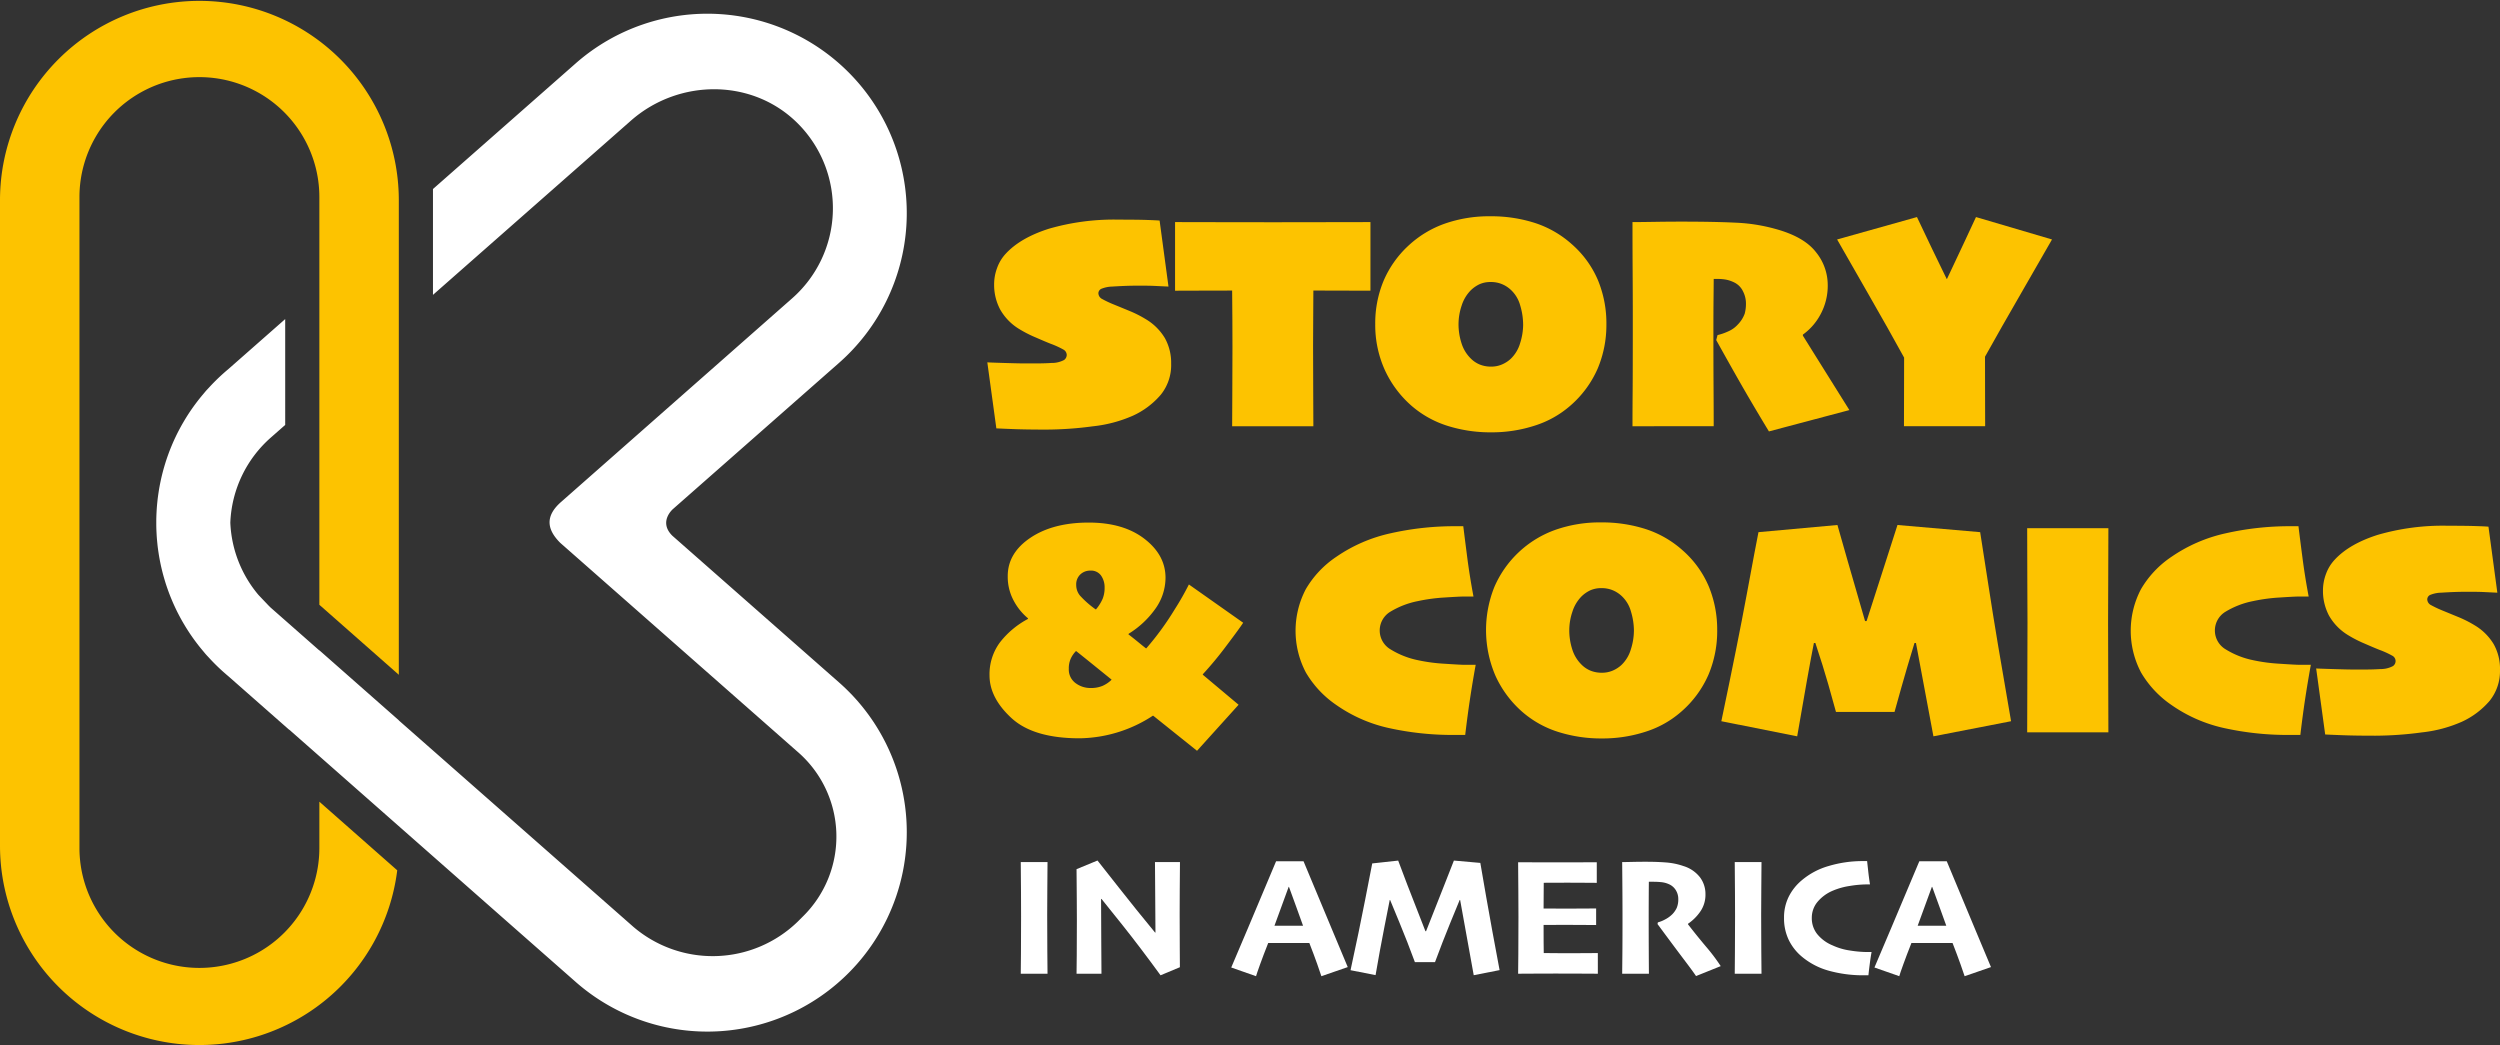 <svg xmlns="http://www.w3.org/2000/svg" xmlns:xlink="http://www.w3.org/1999/xlink" width="650" height="271.712" viewBox="0 0 650 271.712">
  <rect x="0" y="0" width="650" height="271.712" fill="#333333" stroke="none"/>
  <defs>
    <clipPath id="clip-path">
      <rect id="사각형_11409" data-name="사각형 11409" width="650" height="271.712" fill="none"/>
    </clipPath>
  </defs>
  <g id="그룹_7955" data-name="그룹 7955" style="isolation: isolate">
    <g id="그룹_7954" data-name="그룹 7954" clip-path="url(#clip-path)">
      <path id="패스_10990" data-name="패스 10990" d="M382.461,111.914a12.273,12.273,0,0,1-2.67,8.028,20.934,20.934,0,0,1-7.288,5.489,34.951,34.951,0,0,1-10.422,2.755,92.5,92.5,0,0,1-12.036.852q-5.106,0-8.284-.119t-4.749-.2l-2.348-17.166q.421.041,4.254.158t5.014.12h3.539c1.333,0,2.625-.039,3.884-.12a6.705,6.705,0,0,0,3.269-.771,1.672,1.672,0,0,0,.689-1.288,1.64,1.64,0,0,0-.884-1.428,22.515,22.515,0,0,0-3.307-1.506q-1.309-.514-3.9-1.646a31.087,31.087,0,0,1-4.1-2.08,14.034,14.034,0,0,1-5.112-5.174,13.613,13.613,0,0,1-1.577-6.521,12.187,12.187,0,0,1,.809-4.38,10.778,10.778,0,0,1,2.228-3.627q3.809-4.123,11.227-6.482a60.7,60.7,0,0,1,18.189-2.359q4.73,0,7.153.08c1.61.053,2.753.106,3.419.158l2.311,17.165q-1.775-.08-3.363-.159t-3.981-.079q-2.157,0-3.749.059c-1.067.04-2.239.1-3.524.179a7.99,7.99,0,0,0-2.73.536,1.307,1.307,0,0,0-.88,1.209,1.742,1.742,0,0,0,1.015,1.506,27.971,27.971,0,0,0,3.134,1.467q2.039.831,4.1,1.684a29.477,29.477,0,0,1,4.018,2.041,14.3,14.3,0,0,1,5.018,4.955,13.167,13.167,0,0,1,1.633,6.66" transform="translate(-77.961 -17.344)" fill="#fdc300"/>
      <path id="패스_10991" data-name="패스 10991" d="M449.1,93.117q-2.921,0-7.46-.02t-7.381-.02q0,3.686-.041,6.877t-.037,7.473q0,6.581.037,11.735t.041,9.2H413.142q0-3.727.041-8.186t.041-12.428q0-3.567-.022-7.136t-.06-7.531q-3.842,0-8.61.02t-6.232.02V75.279q1.691,0,10.018.02t15.553.021q5.808,0,14.1-.021t11.13-.02Z" transform="translate(-92.783 -17.537)" fill="#fdc300"/>
      <path id="패스_10992" data-name="패스 10992" d="M526.251,101.381a29.146,29.146,0,0,1-2.288,11.575,27.052,27.052,0,0,1-7.13,9.634,25.858,25.858,0,0,1-9.156,5.133,36.189,36.189,0,0,1-11.418,1.764,36.948,36.948,0,0,1-11.306-1.685,26.308,26.308,0,0,1-9.269-5.133,27.61,27.61,0,0,1-7.108-9.534,28.39,28.39,0,0,1-2.427-11.753,28.677,28.677,0,0,1,2.157-11.258,26.78,26.78,0,0,1,6.5-9.2,27.106,27.106,0,0,1,9.344-5.669,34.822,34.822,0,0,1,11.961-1.943A37.048,37.048,0,0,1,507.7,75.059a26.766,26.766,0,0,1,9.553,5.51,25.885,25.885,0,0,1,6.808,9.375,29.42,29.42,0,0,1,2.191,11.437m-21.649.139a17.575,17.575,0,0,0-.786-5.1,8.547,8.547,0,0,0-2.6-4.15,7.6,7.6,0,0,0-2.15-1.33,7.47,7.47,0,0,0-2.925-.536,6.959,6.959,0,0,0-2.8.536,8.313,8.313,0,0,0-2.423,1.688,9.933,9.933,0,0,0-2.311,3.932,15.2,15.2,0,0,0-.805,4.8,16.106,16.106,0,0,0,.771,4.943,9.51,9.51,0,0,0,2.46,4.031,7.005,7.005,0,0,0,2.307,1.53,7.747,7.747,0,0,0,2.962.536,7.085,7.085,0,0,0,2.745-.536,7.952,7.952,0,0,0,2.329-1.49,9.2,9.2,0,0,0,2.442-4.07,16.084,16.084,0,0,0,.786-4.786" transform="translate(-108.587 -17.08)" fill="#fdc300"/>
      <path id="패스_10993" data-name="패스 10993" d="M609.743,124.121l-20.915,5.549q-2.269-3.726-5.164-8.661t-8.542-15.085l.345-1.307a13.4,13.4,0,0,0,2.67-.913,7.217,7.217,0,0,0,2.633-1.863,7.913,7.913,0,0,0,1.753-2.774,9.769,9.769,0,0,0,.33-2.657,6.923,6.923,0,0,0-.753-3.131,4.924,4.924,0,0,0-2.06-2.221,8.8,8.8,0,0,0-2.172-.812,11.119,11.119,0,0,0-2.322-.219h-1.079q0,.993-.041,4.857t-.037,9.811q0,7.849.037,13.36t.041,10.267H553.352q0-4.164.041-9.217t.041-19.246q0-4.716-.041-11.356t-.041-13.26q2.112,0,5.674-.06t6.752-.06q8.875,0,14.474.277a45.411,45.411,0,0,1,10.287,1.627q7.381,2.019,10.475,5.984a13.545,13.545,0,0,1,3.1,8.483,15.634,15.634,0,0,1-1.9,7.79,15.25,15.25,0,0,1-4.558,5.213v.276q2.3,3.688,4.543,7.275t7.546,12.072" transform="translate(-128.905 -17.501)" fill="#fdc300"/>
      <path id="패스_10994" data-name="패스 10994" d="M678.585,79.4q-1.7,3.014-7.52,13.082t-9.9,17.4q0,5.709.015,9.554t.022,8.523H640.095q0-3.726.015-7.433t.022-10.405q-3.887-7.1-9.347-16.61T622.711,79.4l20.762-5.827c1.416,2.96,2.726,5.735,3.962,8.325s2.487,5.18,3.767,7.77h.075q2.809-5.985,4.561-9.693t2.981-6.4Z" transform="translate(-145.063 -17.139)" fill="#fdc300"/>
      <path id="패스_10995" data-name="패스 10995" d="M400.171,224.5l-10.808,11.971-11.381-9.117h-.116a35.473,35.473,0,0,1-19.032,5.866q-12,0-17.706-5.252t-5.715-11.077a13.888,13.888,0,0,1,2.674-8.563,22.725,22.725,0,0,1,7.325-6.147v-.157a15.293,15.293,0,0,1-3.711-4.578,13.08,13.08,0,0,1-1.554-6.4q0-5.985,5.883-9.95t15.189-3.964q8.993,0,14.474,4.222t5.479,10.128a13.951,13.951,0,0,1-2.46,7.808,23.844,23.844,0,0,1-7.112,6.741l-.079.157q1.191.913,2.52,2c.884.728,1.565,1.275,2.056,1.646h.075a74.212,74.212,0,0,0,7.385-10.128,73.163,73.163,0,0,0,3.693-6.482l14.111,9.95q-.77,1.227-4.284,5.887a92.2,92.2,0,0,1-6.213,7.51v.12ZM367.1,218.039l.041-.079q-1.769-1.43-4.46-3.608t-4.73-3.8l-.116.039a7.227,7.227,0,0,0-1.27,1.844,6.09,6.09,0,0,0-.539,2.713,4.366,4.366,0,0,0,1.711,3.687,6.372,6.372,0,0,0,3.981,1.309,7.667,7.667,0,0,0,3.075-.554,7.885,7.885,0,0,0,2.307-1.547m-1.768-23.983a5.275,5.275,0,0,0-.921-3.151,3.19,3.19,0,0,0-2.767-1.29,3.725,3.725,0,0,0-2.618.992,3.542,3.542,0,0,0-1.075,2.736,4.319,4.319,0,0,0,.981,2.773,25.075,25.075,0,0,0,4.056,3.569h.116a11.271,11.271,0,0,0,1.708-2.715,7.509,7.509,0,0,0,.521-2.914" transform="translate(-78.136 -41.263)" fill="#fdc300"/>
      <path id="패스_10996" data-name="패스 10996" d="M485.979,214.4q-.8,4.4-1.457,8.741t-1.27,9.493h-2.464a76.674,76.674,0,0,1-17.534-1.824,38.2,38.2,0,0,1-13.609-6.026,26.4,26.4,0,0,1-7.808-8.364,23.3,23.3,0,0,1-.022-21.7,25.809,25.809,0,0,1,7.906-8.385,39.975,39.975,0,0,1,14.111-6.123,75.387,75.387,0,0,1,16.957-1.844h1.962q.382,3.092,1.019,8.027t1.633,10.25h-2.341c-.824,0-2.539.084-5.157.257a45.252,45.252,0,0,0-6.921.931,22.036,22.036,0,0,0-7.209,2.775,5.687,5.687,0,0,0,.056,9.772,21.835,21.835,0,0,0,7.19,2.833,44.093,44.093,0,0,0,6.883.912c2.771.185,4.486.279,5.157.279h2.917Z" transform="translate(-102.299 -41.552)" fill="#fdc300"/>
      <path id="패스_10997" data-name="패스 10997" d="M563.813,205.145a29.143,29.143,0,0,1-2.288,11.574,27.047,27.047,0,0,1-7.134,9.634,25.782,25.782,0,0,1-9.153,5.134,36.229,36.229,0,0,1-11.422,1.764,36.935,36.935,0,0,1-11.3-1.685,26.244,26.244,0,0,1-9.269-5.132,27.644,27.644,0,0,1-7.112-9.533,30.105,30.105,0,0,1-.27-23.014,27.223,27.223,0,0,1,15.841-14.864,34.808,34.808,0,0,1,11.958-1.944,37.054,37.054,0,0,1,11.594,1.745,26.75,26.75,0,0,1,9.557,5.509,25.917,25.917,0,0,1,6.8,9.375,29.348,29.348,0,0,1,2.195,11.437m-21.649.139a17.587,17.587,0,0,0-.79-5.1,8.613,8.613,0,0,0-2.6-4.151,7.7,7.7,0,0,0-2.153-1.329,7.484,7.484,0,0,0-2.921-.537,7,7,0,0,0-2.809.537,8.282,8.282,0,0,0-2.423,1.689,9.956,9.956,0,0,0-2.307,3.93,15.1,15.1,0,0,0-.805,4.8,16.119,16.119,0,0,0,.768,4.945,9.51,9.51,0,0,0,2.46,4.03,7.04,7.04,0,0,0,2.307,1.532,7.792,7.792,0,0,0,2.962.536,7.121,7.121,0,0,0,2.749-.536,7.977,7.977,0,0,0,2.329-1.492,9.215,9.215,0,0,0,2.438-4.069,16.1,16.1,0,0,0,.79-4.786" transform="translate(-117.34 -41.253)" fill="#fdc300"/>
      <path id="패스_10998" data-name="패스 10998" d="M658.8,228.976,638.613,232.9l-4.539-24.262h-.382q-.472,1.466-1.85,6.144t-3.34,11.776H613.275q-2.236-8.21-3.5-12.173c-.846-2.64-1.461-4.558-1.857-5.747h-.382q-.618,3.053-1.865,10.05T603.193,232.9l-19.721-3.925q4.3-20.5,6.629-33.1t3.026-16.055l20.53-1.863q.7,2.379,2.666,9.355,1.989,6.98,4.516,15.62h.4q2.292-7.055,4.936-15.343c1.753-5.522,2.794-8.733,3.093-9.632l21.5,1.863q.348,2.022,2.269,14.588t5.767,34.568" transform="translate(-135.923 -41.458)" fill="#fdc300"/>
      <path id="패스_10999" data-name="패스 10999" d="M708.255,232.122H687.141q0-4.679.037-11.416t.045-17.047q0-4.716-.045-11.357t-.037-13.261h21.114q0,5.115-.037,11.635t-.045,12.982q0,10.148.045,15.659t.037,12.8" transform="translate(-160.074 -41.708)" fill="#fdc300"/>
      <path id="패스_11000" data-name="패스 11000" d="M769.061,214.4q-.8,4.4-1.461,8.741t-1.266,9.493H763.87a76.652,76.652,0,0,1-17.534-1.824,38.225,38.225,0,0,1-13.609-6.026,26.385,26.385,0,0,1-7.8-8.364,23.271,23.271,0,0,1-.022-21.7,25.8,25.8,0,0,1,7.9-8.385,40,40,0,0,1,14.111-6.123,75.387,75.387,0,0,1,16.957-1.844h1.97q.371,3.092,1.019,8.027.629,4.935,1.633,10.25H766.14c-.816,0-2.539.084-5.153.257a45.252,45.252,0,0,0-6.921.931,21.98,21.98,0,0,0-7.205,2.775,5.689,5.689,0,0,0,.052,9.772,21.835,21.835,0,0,0,7.19,2.833,44.091,44.091,0,0,0,6.883.912q4.157.278,5.153.279h2.921Z" transform="translate(-168.241 -41.552)" fill="#fdc300"/>
      <path id="패스_11001" data-name="패스 11001" d="M832.879,215.675a12.309,12.309,0,0,1-2.666,8.027,21.061,21.061,0,0,1-7.288,5.488,34.993,34.993,0,0,1-10.418,2.756,92.547,92.547,0,0,1-12.036.852q-5.123,0-8.291-.12c-2.112-.077-3.7-.144-4.749-.2l-2.344-17.165q.416.039,4.247.157t5.018.12h3.543c1.333,0,2.621-.039,3.88-.12a6.736,6.736,0,0,0,3.273-.771,1.573,1.573,0,0,0-.195-2.715,22.782,22.782,0,0,0-3.31-1.507q-1.3-.514-3.9-1.644a31.126,31.126,0,0,1-4.089-2.082,14.035,14.035,0,0,1-5.123-5.174,13.647,13.647,0,0,1-1.573-6.52,12.176,12.176,0,0,1,.809-4.38,10.785,10.785,0,0,1,2.232-3.627q3.8-4.123,11.227-6.482a60.724,60.724,0,0,1,18.185-2.359c3.153,0,5.542.028,7.153.081s2.756.1,3.423.159l2.307,17.163c-1.176-.052-2.307-.107-3.363-.159s-2.389-.077-3.977-.077c-1.438,0-2.7.019-3.752.056s-2.232.1-3.52.18a7.924,7.924,0,0,0-2.726.536,1.3,1.3,0,0,0-.884,1.208,1.733,1.733,0,0,0,1.019,1.507,27.713,27.713,0,0,0,3.131,1.466c1.356.556,2.726,1.118,4.1,1.685a29.979,29.979,0,0,1,4.015,2.041,14.277,14.277,0,0,1,5.018,4.956,13.129,13.129,0,0,1,1.633,6.66" transform="translate(-182.885 -41.515)" fill="#fdc300"/>
      <path id="패스_11002" data-name="패스 11002" d="M352.958,321.242H346q.022-1.848.052-5.333t.03-9.475q0-2.511-.019-6.359T346,292.219h6.958q-.017,2.966-.052,6.838t-.034,6.879q0,6.134.034,9.482c.022,2.236.041,4.172.052,5.823" transform="translate(-80.602 -68.074)" fill="#fff"/>
      <path id="패스_11003" data-name="패스 11003" d="M391.8,292.094c-.026,2.513-.049,5.044-.06,7.58s-.022,4.528-.022,5.977q0,4.926.03,8.827t.03,4.947l-5.026,2.1q-5.314-7.286-9.845-12.984t-5.52-6.887l-.1.041q0,4.662.052,11.28t.052,8.138H364.91q.022-1.084.052-4.767t.034-9.168q0-2.23-.026-5.733t-.06-7.512l5.449-2.251q.921,1.146,5.483,6.958t9.5,11.793l.086-.041q0-2.994-.06-8.868t-.067-9.43Z" transform="translate(-85.008 -67.95)" fill="#fff"/>
      <path id="패스_11004" data-name="패스 11004" d="M447.637,319.452l-6.861,2.371c-.142-.476-.506-1.52-1.075-3.142s-1.262-3.445-2.052-5.483h-10.7c-.816,2.067-1.52,3.91-2.1,5.524s-.929,2.651-1.06,3.1l-6.449-2.262q.567-1.3,4.385-10.325t7.28-17.3h7.13q3.612,8.707,7.422,17.773t4.074,9.741m-11.624-10.763c-.536-1.476-1.116-3.1-1.753-4.865s-1.27-3.513-1.9-5.217h-.086q-.8,2.107-1.9,5.205t-1.783,4.876l-.011.022h7.445Z" transform="translate(-97.22 -68.011)" fill="#fff"/>
      <path id="패스_11005" data-name="패스 11005" d="M496.518,320.187l-6.711,1.322-3.531-19.541-.112-.037q-.567,1.354-2.505,6.093t-3.917,10.081h-5.235q-1.96-5.331-3.977-10.2t-2.46-5.951l-.1-.007q-.208,1.045-1.4,7.089t-2.284,12.448l-6.509-1.277q2.208-10.145,3.8-18.324t1.839-9.437l6.748-.738q.292.843,2.333,6.175t4.749,12.182h.169q2.168-5.438,4.606-11.662t2.629-6.7l6.872.607q.107.736,1.524,8.831t3.483,19.039" transform="translate(-106.638 -67.956)" fill="#fff"/>
      <path id="패스_11006" data-name="패스 11006" d="M535.314,321.254q-.753,0-4.187-.022t-6.808-.019q-2.927,0-5.7.019c-1.846.015-3.194.022-4.033.022.011-.768.034-2.434.052-5s.034-5.82.034-9.748q0-2.494-.026-6.359t-.06-7.872q1.427,0,4.067.011t5.307.008q3.64,0,7.13-.008l3.947-.011v5.352c-.24,0-1.15,0-2.753-.019s-3.2-.022-4.812-.022c-.94,0-2.03,0-3.281.011s-2.228.011-2.94.011c0,1.09-.007,2.232-.022,3.434s-.019,2.292-.019,3.262c.727,0,1.652,0,2.783.008s2.056.015,2.786.015c1.805,0,3.5-.008,5.078-.022s2.577-.019,3.015-.019v4.31q-.416,0-3.262-.022t-4.745-.022c-.715,0-1.655,0-2.812.011s-2.1.011-2.842.011c0,1.693,0,3.138.008,4.344s.019,2.2.034,2.962c.839.011,1.962.022,3.363.03s2.666.011,3.8.011c1.6,0,3.048-.008,4.352-.019s2.157-.022,2.547-.022Z" transform="translate(-119.874 -68.087)" fill="#fff"/>
      <path id="패스_11007" data-name="패스 11007" d="M575.478,319.237l-6.419,2.584q-.775-1.174-3.06-4.187t-6.958-9.34l.1-.434a8.091,8.091,0,0,0,1.831-.734,7.682,7.682,0,0,0,1.891-1.348,5.933,5.933,0,0,0,1.18-1.689,5.65,5.65,0,0,0,.4-2.273,4.3,4.3,0,0,0-.663-2.363,3.915,3.915,0,0,0-1.82-1.539,6.362,6.362,0,0,0-1.955-.509c-.667-.064-1.322-.1-1.951-.1h-1.262c-.015,1.719-.026,3.475-.034,5.28s-.007,3.412-.007,4.838q0,3.533.019,7.73t.041,6.056h-6.954q.017-1.708.052-5.037t.034-9.83q0-1.736-.015-4.962t-.071-9.19c.4,0,1.247-.015,2.532-.045s2.472-.041,3.584-.041q3.134,0,5.434.195a17.691,17.691,0,0,1,4.344.91,8.618,8.618,0,0,1,4.337,2.936,7.214,7.214,0,0,1,1.423,4.367,7.668,7.668,0,0,1-1.494,4.749,12.252,12.252,0,0,1-3.048,2.966v.135q2.185,2.837,4.655,5.771a49.779,49.779,0,0,1,3.854,5.1" transform="translate(-128.091 -68.046)" fill="#fff"/>
      <path id="패스_11008" data-name="패스 11008" d="M594.966,321.242h-6.958q.023-1.848.045-5.333.045-3.494.037-9.475,0-2.511-.022-6.359c-.015-2.565-.03-5.183-.06-7.857h6.958c-.015,1.977-.037,4.258-.052,6.838s-.037,4.872-.037,6.879q0,6.134.037,9.482c.015,2.236.037,4.172.052,5.823" transform="translate(-136.974 -68.074)" fill="#fff"/>
      <path id="패스_11009" data-name="패스 11009" d="M627.481,315.526c-.142.764-.285,1.663-.419,2.685s-.277,2.146-.4,3.359h-1a33.294,33.294,0,0,1-9.317-1.191,18.615,18.615,0,0,1-6.951-3.621,13.154,13.154,0,0,1-3.445-4.37,12.961,12.961,0,0,1-1.228-5.76,12.126,12.126,0,0,1,1.213-5.475,13.309,13.309,0,0,1,3.4-4.284,18.791,18.791,0,0,1,7.018-3.719,30.866,30.866,0,0,1,8.958-1.27h1.011c.067.622.165,1.483.285,2.591s.27,2.262.464,3.475h-.966a28.292,28.292,0,0,0-4.307.4,17.883,17.883,0,0,0-4.389,1.228,10.423,10.423,0,0,0-4.007,2.94,6.441,6.441,0,0,0-1.461,4.153,6.614,6.614,0,0,0,1.386,4.168,10.018,10.018,0,0,0,3.992,2.951,16.113,16.113,0,0,0,4.509,1.337,29.35,29.35,0,0,0,4.389.4h1.258Z" transform="translate(-140.872 -67.997)" fill="#fff"/>
      <path id="패스_11010" data-name="패스 11010" d="M665.672,319.452l-6.853,2.371c-.15-.476-.509-1.52-1.086-3.142s-1.258-3.445-2.052-5.483h-10.7c-.824,2.067-1.513,3.91-2.1,5.524s-.936,2.651-1.056,3.1l-6.456-2.262q.573-1.3,4.382-10.325t7.288-17.3h7.13q3.606,8.707,7.415,17.773t4.082,9.741m-11.624-10.763-1.753-4.865c-.637-1.775-1.266-3.513-1.9-5.217h-.09q-.8,2.107-1.9,5.205t-1.783,4.876l-.008.022h7.445Z" transform="translate(-148.014 -68.011)" fill="#fff"/>
      <path id="패스_11011" data-name="패스 11011" d="M103.691,84.481V51.845A51.846,51.846,0,0,0,0,51.845V219.867a51.84,51.84,0,0,0,103.282,6.413L83.033,208.442V220.47a31.187,31.187,0,0,1-62.375,0V51.242a31.187,31.187,0,0,1,62.375,0v106l20.658,18.2V84.481Z" transform="translate(0)" fill="#fdc300"/>
      <path id="패스_11012" data-name="패스 11012" d="M79.544,155.77a31.113,31.113,0,0,1-7.32-18.781v-.016a31.074,31.074,0,0,1,10.53-22.12l3.737-3.289V84.045L71.7,97.061a52.082,52.082,0,0,0-4.861,4.621l-.184.2c-.256.278-.519.546-.771.832-.231.264-.446.536-.672.8q-.2.235-.4.472-.612.743-1.194,1.5c-.153.2-.3.4-.454.6q-.547.737-1.066,1.487c-.143.206-.282.413-.421.62q-.516.774-1,1.56c-.117.188-.23.378-.344.568q-.5.836-.971,1.687-.128.232-.252.466-.49.914-.942,1.839c-.058.118-.113.236-.169.354q-.472.989-.9,1.992l-.1.243q-.443,1.056-.838,2.125l-.061.171q-.4,1.1-.753,2.217l-.04.133q-.35,1.124-.647,2.258c-.015.056-.028.113-.044.17q-.285,1.108-.522,2.224c-.019.09-.037.18-.055.27-.146.708-.279,1.417-.393,2.129-.024.142-.044.284-.066.426-.1.656-.192,1.312-.269,1.969-.024.215-.044.43-.066.645-.06.583-.114,1.166-.153,1.75-.021.3-.035.6-.051.907-.025.495-.047.989-.059,1.483-.009.4-.009.8-.009,1.2s0,.8.009,1.2c.012.495.034.989.059,1.483.016.3.03.6.051.907.039.584.093,1.167.153,1.75.022.215.042.43.066.645.076.657.168,1.314.269,1.969.022.142.041.284.066.426.116.712.248,1.421.393,2.129.019.089.036.179.055.268q.235,1.117.522,2.224c.016.057.029.114.044.171q.3,1.134.647,2.257l.04.133q.35,1.115.753,2.216c.021.058.041.115.062.173Q56.556,156,57,157.05c.034.081.067.162.1.242q.428,1,.9,1.994c.056.117.111.235.168.351q.451.927.943,1.84c.083.156.167.311.252.466q.467.851.971,1.687c.114.189.228.38.344.568q.487.787,1,1.56c.139.208.279.415.421.62q.518.751,1.067,1.488c.15.2.3.4.452.6q.583.76,1.2,1.5.194.235.391.468c.227.268.441.541.674.805h0c.252.285.515.553.771.831l.184.2a52.154,52.154,0,0,0,4.859,4.621l15.842,13.943.022-.025,55.518,48.907,18.924,16.656a51.845,51.845,0,0,0,68.507-77.836l-43.383-38.183c-3.668-3.667.208-6.939.208-6.939l43.174-38a51.845,51.845,0,0,0-68.507-77.836L124.912,50.23V77.749l51.455-45.286c12.647-11.131,32.117-11.023,43.795,1.121a31.188,31.188,0,0,1-1.85,45.055L158.306,131.52c-4.368,3.783-3.736,7.274-.3,10.707l61.67,54.289a29.124,29.124,0,0,1,1.365,42.9l-1.3,1.3a31.736,31.736,0,0,1-42.709,1.36l-61-53.685v-.032l-20.658-18.2v.049l-3.266-2.875L82.754,159.1c-.215-.189-.4-.4-.608-.594Z" transform="translate(-12.34 -1.084)" fill="#fff"/>
    </g>
  </g>
</svg>
